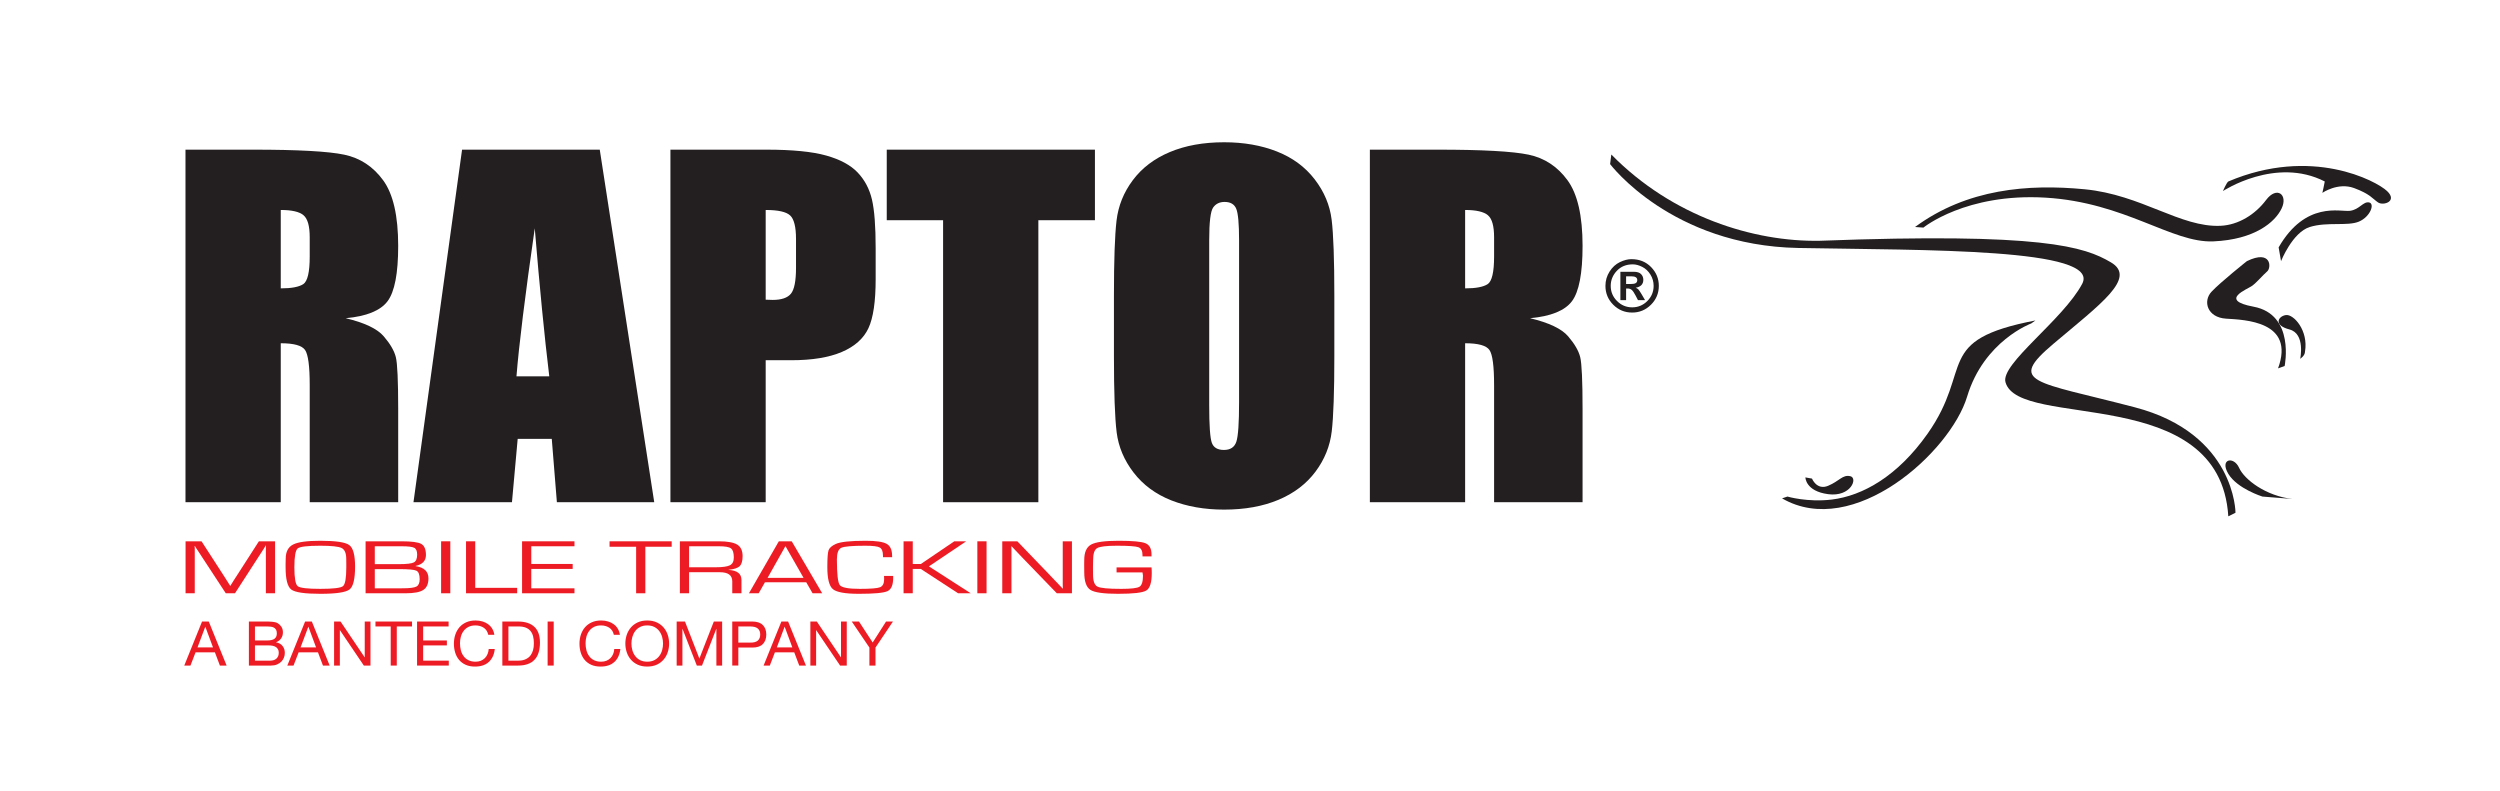 <?xml version="1.0" encoding="UTF-8" standalone="no"?>
<!-- Created with Inkscape (http://www.inkscape.org/) -->

<svg
   version="1.1"
   id="svg2"
   width="588.507"
   height="186.208"
   viewBox="0 0 588.507 186.208"
   sodipodi:docname="raptor.ai"
   xmlns:inkscape="http://www.inkscape.org/namespaces/inkscape"
   xmlns:sodipodi="http://sodipodi.sourceforge.net/DTD/sodipodi-0.dtd"
   xmlns="http://www.w3.org/2000/svg"
   xmlns:svg="http://www.w3.org/2000/svg">
  <defs
     id="defs6">
    <clipPath
       clipPathUnits="userSpaceOnUse"
       id="clipPath16">
      <path
         d="M 0,841.89 H 595.276 V 0 H 0 Z"
         id="path14" />
    </clipPath>
  </defs>
  <sodipodi:namedview
     id="namedview4"
     pagecolor="#ffffff"
     bordercolor="#000000"
     borderopacity="0.25"
     inkscape:showpageshadow="2"
     inkscape:pageopacity="0.0"
     inkscape:pagecheckerboard="0"
     inkscape:deskcolor="#d1d1d1" />
  <g
     id="g8"
     inkscape:groupmode="layer"
     inkscape:label="raptor"
     transform="matrix(1.333,0,0,-1.333,-93.884,656.404)">
    <g
       id="g10">
      <g
         id="g12"
         clip-path="url(#clipPath16)">
        <g
           id="g18"
           transform="translate(354.983,465.139)">
          <path
             d="m 0,0 -0.214,-1.692 c 0,0 10.791,-14.388 33.219,-14.811 22.424,-0.423 53.528,0 50.143,-6.347 -3.386,-6.347 -14.429,-14.124 -13.542,-17.35 2.326,-8.461 37.871,0.002 39.353,-23.695 l 1.27,0.635 c 0,0 0,13.962 -17.773,18.617 -17.771,4.655 -22.637,4.232 -14.385,11.214 8.251,6.983 14.81,11.636 10.156,14.387 -4.657,2.751 -12.06,5.29 -51.414,3.809 C 25.176,-15.445 10.79,-11.002 0,0"
             style="fill:#231f20;fill-opacity:1;fill-rule:nonzero;stroke:none"
             id="path20" />
        </g>
        <g
           id="g22"
           transform="translate(475.264,404.31)">
          <path
             d="m 0,0 -5.291,0.424 c 0,0 -4.443,1.376 -6.03,4.018 -1.586,2.646 0.952,3.174 1.904,1.059 C -8.465,3.387 -4.656,0.53 0,0"
             style="fill:#231f20;fill-opacity:1;fill-rule:nonzero;stroke:none"
             id="path24" />
        </g>
        <g
           id="g26"
           transform="translate(429.14,435.307)">
          <path
             d="m 0,0 c 0,0 -8.358,-3.068 -11.318,-12.907 -2.963,-9.839 -20.104,-25.281 -32.689,-17.982 l 0.952,0.318 c 0,-0.002 3.55,-1.049 7.827,-0.531 5.457,0.663 11.636,4.126 16.927,11.638 8.182,11.618 0.952,16.502 19.042,19.993 z"
             style="fill:#231f20;fill-opacity:1;fill-rule:nonzero;stroke:none"
             id="path28" />
        </g>
        <g
           id="g30"
           transform="translate(390.421,407.909)">
          <path
             d="m 0,0 c 0,0 0.846,-2.117 2.856,-1.27 2.011,0.843 2.541,2.008 3.915,1.692 1.374,-0.318 0.105,-3.705 -3.915,-3.174 -4.019,0.53 -4.019,2.96 -4.019,2.96 z"
             style="fill:#231f20;fill-opacity:1;fill-rule:nonzero;stroke:none"
             id="path32" />
        </g>
        <g
           id="g34"
           transform="translate(408.617,452.339)">
          <path
             d="m 0,0 1.48,-0.106 c 0,0 7.51,6.136 21.582,5.289 14.07,-0.847 22.321,-8.039 29.621,-7.722 7.298,0.317 10.896,3.384 12.059,5.818 C 65.905,5.712 63.895,7.299 61.99,4.76 60.086,2.222 57.121,0.352 53.952,0.211 46.863,-0.106 40.008,5.7 29.937,6.665 19.994,7.617 9.204,6.771 0,0"
             style="fill:#231f20;fill-opacity:1;fill-rule:nonzero;stroke:none"
             id="path36" />
        </g>
        <g
           id="g38"
           transform="translate(467.223,446.309)">
          <path
             d="m 0,0 c 0,0 -4.653,-3.701 -6.24,-5.395 -1.587,-1.693 -0.739,-4.548 2.539,-4.76 3.277,-0.212 12.272,-0.423 9.203,-8.781 l 1.166,0.422 c 0,0 1.884,9.097 -5.505,10.473 -6.24,1.164 -1.056,3.069 -0.208,3.704 0.843,0.634 1.904,1.904 2.643,2.538 C 4.337,-1.164 4.337,2.116 0,0"
             style="fill:#231f20;fill-opacity:1;fill-rule:nonzero;stroke:none"
             id="path40" />
        </g>
        <g
           id="g42"
           transform="translate(476.638,429.065)">
          <path
             d="M 0,0 C 0,0 0.952,4.442 -1.904,5.184 -4.761,5.925 -3.913,7.51 -2.539,7.722 -1.161,7.934 1.482,4.973 0.848,1.27 0.848,0.529 0,0 0,0"
             style="fill:#231f20;fill-opacity:1;fill-rule:nonzero;stroke:none"
             id="path44" />
        </g>
        <g
           id="g46"
           transform="translate(472.829,448.741)">
          <path
             d="m 0,0 0.424,-2.433 c 0,0 2.011,5.079 5.078,6.031 3.066,0.952 6.667,0.106 8.675,0.952 2.009,0.845 2.856,3.172 1.798,3.384 C 14.916,8.146 14.284,6.666 12.59,6.454 10.896,6.242 4.761,8.251 0,0"
             style="fill:#231f20;fill-opacity:1;fill-rule:nonzero;stroke:none"
             id="path48" />
        </g>
        <g
           id="g50"
           transform="translate(462.99,458.686)">
          <path
             d="m 0,0 c 0,0 9.313,6.135 17.986,1.692 -0.106,-0.634 -0.423,-2.009 -0.423,-2.009 0,0 2.749,1.902 5.605,0.845 2.856,-1.057 3.28,-1.904 4.232,-2.539 C 28.353,-2.646 30.892,-1.797 28.987,0 27.083,1.797 15.658,7.934 0.952,1.692 0.635,1.48 0,0 0,0"
             style="fill:#231f20;fill-opacity:1;fill-rule:nonzero;stroke:none"
             id="path52" />
        </g>
        <g
           id="g54"
           transform="translate(120.011,455.344)">
          <path
             d="m 0,0 v -13.844 c 1.891,0 3.217,0.251 3.976,0.749 0.758,0.501 1.139,2.122 1.139,4.865 v 3.424 c 0,1.973 -0.367,3.267 -1.1,3.883 C 3.283,-0.308 1.945,0 0,0 m -16.824,10.653 h 11.908 c 7.939,0 13.313,-0.295 16.124,-0.885 2.812,-0.59 5.103,-2.095 6.874,-4.519 1.772,-2.422 2.657,-6.287 2.657,-11.595 0,-4.844 -0.626,-8.1 -1.878,-9.766 -1.253,-1.666 -3.715,-2.667 -7.393,-3 3.33,-0.795 5.568,-1.859 6.713,-3.191 1.147,-1.334 1.859,-2.558 2.139,-3.674 0.28,-1.114 0.419,-4.185 0.419,-9.21 v -16.42 H 5.115 v 20.689 c 0,3.334 -0.274,5.397 -0.82,6.192 -0.546,0.793 -1.978,1.192 -4.295,1.192 v -28.073 h -16.824 z"
             style="fill:#231f20;fill-opacity:1;fill-rule:nonzero;stroke:none"
             id="path56" />
        </g>
        <g
           id="g58"
           transform="translate(167.431,425.964)">
          <path
             d="M 0,0 C -0.852,7.05 -1.708,15.767 -2.564,26.15 -4.278,14.229 -5.354,5.512 -5.794,0 Z m 8.915,40.033 9.621,-62.261 H 1.342 L 0.44,-11.035 H -5.578 L -6.59,-22.228 h -17.393 l 8.582,62.261 z"
             style="fill:#231f20;fill-opacity:1;fill-rule:nonzero;stroke:none"
             id="path60" />
        </g>
        <g
           id="g62"
           transform="translate(205.648,455.344)">
          <path
             d="m 0,0 v -15.843 c 0.479,-0.026 0.893,-0.039 1.239,-0.039 1.545,0 2.617,0.365 3.218,1.096 0.598,0.731 0.898,2.249 0.898,4.557 v 5.115 c 0,2.128 -0.347,3.511 -1.039,4.153 C 3.624,-0.321 2.186,0 0,0 M -16.823,10.653 H 0.12 c 4.582,0 8.105,-0.347 10.57,-1.039 2.464,-0.692 4.315,-1.692 5.555,-3 1.238,-1.307 2.078,-2.891 2.516,-4.748 0.441,-1.86 0.66,-4.737 0.66,-8.634 v -5.422 c 0,-3.975 -0.425,-6.871 -1.278,-8.69 -0.853,-1.821 -2.417,-3.219 -4.696,-4.193 -2.278,-0.974 -5.255,-1.46 -8.931,-1.46 H 0 v -25.074 h -16.823 z"
             style="fill:#231f20;fill-opacity:1;fill-rule:nonzero;stroke:none"
             id="path64" />
        </g>
        <g
           id="g66"
           transform="translate(263.791,465.997)">
          <path
             d="m 0,0 v -12.46 h -9.991 v -49.8 h -16.823 v 49.8 h -9.95 V 0 Z"
             style="fill:#231f20;fill-opacity:1;fill-rule:nonzero;stroke:none"
             id="path68" />
        </g>
        <g
           id="g70"
           transform="translate(289.247,449.998)">
          <path
             d="m 0,0 c 0,2.897 -0.166,4.75 -0.5,5.558 -0.333,0.807 -1.019,1.21 -2.058,1.21 -0.879,0 -1.552,-0.327 -2.018,-0.98 C -5.042,5.134 -5.275,3.205 -5.275,0 v -29.072 c 0,-3.615 0.154,-5.844 0.46,-6.69 0.306,-0.847 1.019,-1.269 2.137,-1.269 1.146,0 1.878,0.486 2.198,1.461 0.32,0.973 0.48,3.295 0.48,6.959 z m 16.823,-20.458 c 0,-6.255 -0.154,-10.685 -0.459,-13.285 -0.305,-2.604 -1.267,-4.982 -2.878,-7.133 -1.612,-2.155 -3.789,-3.809 -6.532,-4.962 -2.746,-1.153 -5.941,-1.73 -9.592,-1.73 -3.463,0 -6.573,0.546 -9.33,1.633 -2.757,1.089 -4.975,2.725 -6.654,4.905 -1.678,2.179 -2.677,4.55 -2.997,7.113 -0.32,2.563 -0.48,7.05 -0.48,13.459 v 10.652 c 0,6.256 0.154,10.685 0.46,13.286 0.306,2.603 1.265,4.981 2.877,7.133 1.612,2.155 3.79,3.809 6.533,4.962 2.745,1.153 5.941,1.73 9.591,1.73 3.464,0 6.574,-0.545 9.331,-1.634 2.757,-1.089 4.975,-2.725 6.653,-4.904 1.679,-2.178 2.678,-4.55 2.998,-7.114 0.32,-2.563 0.479,-7.049 0.479,-13.459 z"
             style="fill:#231f20;fill-opacity:1;fill-rule:nonzero;stroke:none"
             id="path72" />
        </g>
        <g
           id="g74"
           transform="translate(329.167,455.344)">
          <path
             d="m 0,0 v -13.844 c 1.893,0 3.219,0.251 3.978,0.749 0.758,0.501 1.137,2.122 1.137,4.865 v 3.424 c 0,1.973 -0.364,3.267 -1.098,3.883 C 3.283,-0.308 1.944,0 0,0 m -16.822,10.653 h 11.908 c 7.939,0 13.314,-0.295 16.124,-0.885 2.809,-0.59 5.1,-2.095 6.873,-4.519 1.772,-2.422 2.657,-6.287 2.657,-11.595 0,-4.844 -0.627,-8.1 -1.877,-9.766 -1.254,-1.666 -3.718,-2.667 -7.393,-3 3.33,-0.795 5.569,-1.859 6.715,-3.191 1.145,-1.334 1.856,-2.558 2.136,-3.674 0.279,-1.114 0.419,-4.185 0.419,-9.21 v -16.42 H 5.115 v 20.689 c 0,3.334 -0.272,5.397 -0.818,6.192 -0.548,0.793 -1.979,1.192 -4.297,1.192 v -28.073 h -16.822 z"
             style="fill:#231f20;fill-opacity:1;fill-rule:nonzero;stroke:none"
             id="path76" />
        </g>
        <g
           id="g78"
           transform="translate(357.594,442.271)">
          <path
             d="m 0,0 h 0.825 c 0.417,0 0.71,0.055 0.883,0.164 0.174,0.108 0.263,0.285 0.263,0.532 0,0.221 -0.086,0.387 -0.258,0.498 C 1.54,1.304 1.277,1.36 0.93,1.36 H 0 Z M -1.009,-2.844 V 2.16 h 2.37 C 1.946,2.16 2.375,2.023 2.641,1.75 2.908,1.478 3.042,1.143 3.042,0.744 3.042,0.36 2.928,0.048 2.705,-0.186 2.481,-0.419 2.145,-0.576 1.693,-0.659 1.896,-0.737 2.061,-0.843 2.185,-0.977 2.304,-1.109 2.497,-1.398 2.76,-1.841 L 3.345,-2.844 H 2.095 L 1.674,-2.038 C 1.426,-1.557 1.205,-1.231 1.014,-1.056 0.82,-0.881 0.572,-0.794 0.266,-0.794 H 0 v -2.05 z m 2.187,6.315 c -1.16,0 -2.098,-0.382 -2.817,-1.145 -0.716,-0.763 -1.076,-1.648 -1.076,-2.653 0,-1.042 0.372,-1.934 1.115,-2.678 0.745,-0.743 1.635,-1.115 2.678,-1.115 1.037,0 1.93,0.372 2.673,1.115 0.739,0.744 1.111,1.636 1.111,2.678 0,0.719 -0.183,1.38 -0.56,1.986 C 3.93,2.264 3.449,2.718 2.863,3.019 2.276,3.32 1.713,3.471 1.178,3.471 M 0.942,4.389 c 1.406,0 2.567,-0.469 3.476,-1.404 0.908,-0.936 1.361,-2.039 1.361,-3.312 0,-1.297 -0.461,-2.408 -1.383,-3.33 -0.922,-0.923 -2.033,-1.385 -3.33,-1.385 -1.306,0 -2.418,0.461 -3.337,1.381 -0.92,0.923 -1.378,2.035 -1.378,3.334 0,0.915 0.243,1.755 0.728,2.521 0.488,0.765 1.094,1.322 1.827,1.672 0.73,0.348 1.408,0.523 2.036,0.523"
             style="fill:#231f20;fill-opacity:1;fill-rule:nonzero;stroke:none"
             id="path80" />
        </g>
        <g
           id="g82"
           transform="translate(119.008,396.834)">
          <path
             d="m 0,0 v -9.179 h -1.625 v 7.341 0.554 l 0.011,0.274 0.01,0.279 H -1.646 L -1.773,-0.95 C -1.836,-1.057 -1.878,-1.126 -1.899,-1.158 L -2.173,-1.587 -7.08,-9.179 h -1.625 l -4.917,7.505 -0.285,0.421 -0.127,0.219 c -0.034,0.047 -0.076,0.116 -0.126,0.208 h -0.042 l 0.011,-0.25 0.01,-0.256 v -0.506 -7.341 h -1.625 V 0 h 2.818 l 3.84,-5.938 0.612,-0.962 0.306,-0.477 0.296,-0.476 h 0.042 l 0.295,0.476 c 0.148,0.229 0.247,0.388 0.295,0.477 L -6.678,-5.943 -2.859,0 Z"
             style="fill:#ed1c24;fill-opacity:1;fill-rule:nonzero;stroke:none"
             id="path84" />
        </g>
        <g
           id="g86"
           transform="translate(126.996,396.053)">
          <path
             d="m 0,0 c -2.279,0 -3.612,-0.161 -4,-0.483 -0.386,-0.323 -0.58,-1.431 -0.58,-3.321 0,-1.899 0.194,-3.008 0.58,-3.33 0.388,-0.324 1.721,-0.483 4,-0.483 2.286,0 3.623,0.159 4.009,0.483 0.387,0.322 0.58,1.431 0.58,3.33 v 0.596 L 4.58,-2.341 c 0,1.014 -0.268,1.656 -0.803,1.932 C 3.243,-0.137 1.983,0 0,0 m 0.011,0.875 c 2.721,0 4.424,-0.255 5.107,-0.761 0.681,-0.506 1.022,-1.77 1.022,-3.799 0,-2.181 -0.326,-3.53 -0.98,-4.041 -0.655,-0.51 -2.37,-0.766 -5.149,-0.766 -2.764,0 -4.479,0.253 -5.145,0.761 -0.664,0.505 -0.996,1.815 -0.996,3.927 v 0.645 l 0.021,0.868 c 0,1.22 0.431,2.051 1.293,2.497 0.861,0.446 2.47,0.669 4.827,0.669"
             style="fill:#ed1c24;fill-opacity:1;fill-rule:nonzero;stroke:none"
             id="path88" />
        </g>
        <g
           id="g90"
           transform="translate(136.618,388.53)">
          <path
             d="m 0,0 h 3.45 l 1.467,0.005 c 1.238,0 2.049,0.104 2.432,0.308 0.383,0.203 0.575,0.634 0.575,1.293 0,0.819 -0.193,1.325 -0.58,1.508 C 6.957,3.303 5.905,3.395 4.189,3.395 H 0 Z m 0,4.27 h 4.273 c 1.358,0 2.232,0.103 2.622,0.307 0.391,0.208 0.586,0.667 0.586,1.378 0,0.62 -0.17,1.022 -0.511,1.2 C 6.629,7.339 5.877,7.428 4.717,7.428 H 0 Z M -1.625,-0.875 V 8.304 H 4.748 C 6.513,8.304 7.669,8.147 8.214,7.84 8.76,7.529 9.033,6.875 9.033,5.876 9.033,4.859 8.417,4.215 7.186,3.947 V 3.928 C 8.711,3.694 9.475,2.973 9.475,1.768 9.475,0.793 9.175,0.109 8.573,-0.283 7.971,-0.68 6.925,-0.875 5.434,-0.875 Z"
             style="fill:#ed1c24;fill-opacity:1;fill-rule:nonzero;stroke:none"
             id="path92" />
        </g>
        <path
           d="m 149.955,387.655 h -1.625 v 9.179 h 1.625 z"
           style="fill:#ed1c24;fill-opacity:1;fill-rule:nonzero;stroke:none"
           id="path94" />
        <g
           id="g96"
           transform="translate(154.355,396.834)">
          <path
             d="M 0,0 V -8.217 H 7.407 V -9.179 H -1.625 V 0 Z"
             style="fill:#ed1c24;fill-opacity:1;fill-rule:nonzero;stroke:none"
             id="path98" />
        </g>
        <g
           id="g100"
           transform="translate(164.252,395.958)">
          <path
             d="M 0,0 V -3.124 H 7.312 V -4.001 H 0 V -7.428 H 7.629 V -8.303 H -1.625 V 0.876 H 7.629 V 0 Z"
             style="fill:#ed1c24;fill-opacity:1;fill-rule:nonzero;stroke:none"
             id="path102" />
        </g>
        <g
           id="g104"
           transform="translate(184.395,395.872)">
          <path
             d="M 0,0 V -8.217 H -1.625 V 0 H -6.32 V 0.962 H 4.653 L 4.653,0 Z"
             style="fill:#ed1c24;fill-opacity:1;fill-rule:nonzero;stroke:none"
             id="path106" />
        </g>
        <g
           id="g108"
           transform="translate(192.118,392.249)">
          <path
             d="m 0,0 h 4.696 c 1.238,0 2.082,0.119 2.532,0.357 0.45,0.241 0.675,0.695 0.675,1.357 0,0.83 -0.167,1.368 -0.501,1.618 C 7.068,3.586 6.353,3.709 5.255,3.709 H 0 Z M -1.625,-4.594 V 4.585 H 5.234 C 6.781,4.585 7.871,4.389 8.504,4 9.138,3.61 9.454,2.931 9.454,1.969 9.454,1.121 9.282,0.531 8.937,0.198 8.593,-0.139 7.936,-0.352 6.965,-0.451 v -0.02 C 8.491,-0.545 9.253,-1.136 9.253,-2.246 V -4.594 H 7.629 v 2.11 c 0,1.071 -0.729,1.609 -2.184,1.609 H 4.907 0 v -3.719 z"
             style="fill:#ed1c24;fill-opacity:1;fill-rule:nonzero;stroke:none"
             id="path110" />
        </g>
        <g
           id="g112"
           transform="translate(212.334,390.38)">
          <path
             d="M 0,0 -3.197,5.605 -6.351,0 Z m 0.475,-0.781 h -7.291 l -1.108,-1.944 h -1.72 l 5.277,9.179 h 2.278 l 5.382,-9.179 h -1.7 z"
             style="fill:#ed1c24;fill-opacity:1;fill-rule:nonzero;stroke:none"
             id="path114" />
        </g>
        <g
           id="g116"
           transform="translate(226.547,390.722)">
          <path
             d="m 0,0 h 1.614 v -0.352 c 0,-1.25 -0.333,-2.031 -1.002,-2.34 -0.669,-0.313 -2.35,-0.469 -5.044,-0.469 -2.412,0 -3.946,0.275 -4.6,0.826 -0.654,0.545 -0.981,1.839 -0.981,3.872 0,1.592 0.073,2.594 0.222,3.006 0.147,0.408 0.569,0.775 1.266,1.098 0.816,0.377 2.577,0.565 5.286,0.565 1.836,0 3.072,-0.181 3.709,-0.546 C 1.106,5.299 1.424,4.597 1.424,3.556 L 1.435,3.308 H -0.18 L -0.189,3.59 c 0,0.739 -0.189,1.216 -0.566,1.426 -0.375,0.211 -1.225,0.315 -2.548,0.315 -2.322,0 -3.739,-0.124 -4.252,-0.369 -0.513,-0.246 -0.77,-0.931 -0.77,-2.051 0,-2.579 0.173,-4.089 0.517,-4.532 0.345,-0.444 1.523,-0.665 3.535,-0.665 1.913,0 3.106,0.095 3.581,0.288 0.475,0.193 0.713,0.677 0.713,1.453 z"
             style="fill:#ed1c24;fill-opacity:1;fill-rule:nonzero;stroke:none"
             id="path118" />
        </g>
        <g
           id="g120"
           transform="translate(231.622,396.834)">
          <path
             d="M 0,0 V -4.01 H 1.424 L 7.333,0 h 2.1 L 2.849,-4.426 10.235,-9.179 H 8.008 L 1.424,-4.882 H 0 V -9.179 H -1.625 V 0 Z"
             style="fill:#ed1c24;fill-opacity:1;fill-rule:nonzero;stroke:none"
             id="path122" />
        </g>
        <path
           d="m 244.653,387.655 h -1.625 v 9.179 h 1.625 z"
           style="fill:#ed1c24;fill-opacity:1;fill-rule:nonzero;stroke:none"
           id="path124" />
        <g
           id="g126"
           transform="translate(259.731,396.834)">
          <path
             d="m 0,0 v -9.179 h -2.669 l -6.035,6.245 -0.982,1.032 -0.484,0.51 -0.486,0.511 h -0.043 l 0.011,-0.342 0.01,-0.352 v -0.684 -6.92 h -1.625 V 0 h 2.659 l 5.266,-5.473 1.372,-1.44 0.685,-0.711 0.676,-0.72 h 0.042 l -0.011,0.343 -0.01,0.347 V -6.965 0 Z"
             style="fill:#ed1c24;fill-opacity:1;fill-rule:nonzero;stroke:none"
             id="path128" />
        </g>
        <g
           id="g130"
           transform="translate(267.612,392.22)">
          <path
             d="M 0,0 H 6.173 C 6.201,-0.238 6.215,-0.57 6.215,-1.002 6.215,-2.656 5.897,-3.68 5.26,-4.071 4.624,-4.463 2.962,-4.659 0.275,-4.659 c -2.54,0 -4.171,0.23 -4.897,0.696 -0.723,0.464 -1.086,1.506 -1.086,3.125 l -0.011,1.349 0.011,0.813 c 0,1.359 0.403,2.264 1.208,2.712 0.806,0.446 2.429,0.672 4.87,0.672 2.448,0 4.027,-0.146 4.738,-0.438 C 5.818,3.975 6.173,3.317 6.173,2.301 V 1.951 H 4.58 V 2.179 C 4.58,2.928 4.339,3.392 3.857,3.567 3.375,3.744 2.118,3.833 0.084,3.833 -1.793,3.833 -2.968,3.691 -3.439,3.406 -3.91,3.124 -4.146,2.41 -4.146,1.271 l -0.021,-1.216 0.01,-1.31 c 0,-1.158 0.262,-1.869 0.786,-2.132 0.525,-0.265 1.922,-0.397 4.194,-0.397 1.739,0 2.812,0.124 3.223,0.377 0.412,0.248 0.618,0.907 0.618,1.969 0,0.084 -0.027,0.272 -0.084,0.565 l -4.58,0 z"
             style="fill:#ed1c24;fill-opacity:1;fill-rule:nonzero;stroke:none"
             id="path132" />
        </g>
        <g
           id="g134"
           transform="translate(108.043,378.102)">
          <path
             d="M 0,0 -1.344,3.628 H -1.367 L -2.733,0 Z M -0.745,4.564 2.406,-3.213 H 1.22 l -0.882,2.341 h -3.411 l -0.904,-2.341 h -1.096 l 3.142,7.777 z"
             style="fill:#ed1c24;fill-opacity:1;fill-rule:nonzero;stroke:none"
             id="path136" />
        </g>
        <g
           id="g138"
           transform="translate(118.143,375.759)">
          <path
             d="m 0,0 c 0.475,0 0.845,0.124 1.113,0.369 0.268,0.248 0.402,0.59 0.402,1.027 0,0.252 -0.05,0.463 -0.148,0.629 C 1.269,2.194 1.139,2.328 0.978,2.425 0.815,2.521 0.629,2.591 0.419,2.631 0.208,2.67 -0.011,2.69 -0.237,2.69 H -2.688 V 0 Z m -0.542,3.563 c 0.61,0 1.049,0.104 1.316,0.312 0.267,0.206 0.401,0.516 0.401,0.93 C 1.175,5.08 1.13,5.299 1.04,5.457 0.949,5.618 0.826,5.742 0.667,5.829 0.509,5.916 0.326,5.973 0.119,5.998 -0.088,6.022 -0.309,6.037 -0.542,6.037 H -2.688 V 3.563 Z m -0.294,3.344 c 0.174,0 0.36,-0.002 0.559,-0.005 C -0.077,6.9 0.121,6.888 0.317,6.87 0.513,6.851 0.695,6.826 0.865,6.789 1.034,6.751 1.179,6.697 1.299,6.625 1.563,6.474 1.788,6.261 1.972,5.992 2.157,5.725 2.249,5.393 2.249,5.001 2.249,4.587 2.145,4.229 1.938,3.93 1.73,3.627 1.436,3.404 1.051,3.258 V 3.235 C 1.548,3.134 1.929,2.918 2.191,2.581 2.456,2.249 2.587,1.842 2.587,1.361 2.587,1.078 2.535,0.801 2.43,0.533 2.324,0.266 2.168,0.027 1.961,-0.181 1.753,-0.387 1.498,-0.553 1.192,-0.682 0.888,-0.809 0.535,-0.87 0.136,-0.87 h -3.897 v 7.777 z"
             style="fill:#ed1c24;fill-opacity:1;fill-rule:nonzero;stroke:none"
             id="path140" />
        </g>
        <g
           id="g142"
           transform="translate(126.243,378.102)">
          <path
             d="M 0,0 -1.344,3.628 H -1.368 L -2.733,0 Z M -0.745,4.564 2.406,-3.213 H 1.22 l -0.882,2.341 h -3.411 l -0.904,-2.341 h -1.096 l 3.141,7.777 z"
             style="fill:#ed1c24;fill-opacity:1;fill-rule:nonzero;stroke:none"
             id="path144" />
        </g>
        <g
           id="g146"
           transform="translate(130.57,382.666)">
          <path
             d="M 0,0 4.249,-6.308 H 4.271 V 0 H 5.287 V -7.777 H 4.112 l -4.214,6.243 H -0.124 V -7.777 H -1.141 V 0 Z"
             style="fill:#ed1c24;fill-opacity:1;fill-rule:nonzero;stroke:none"
             id="path148" />
        </g>
        <g
           id="g150"
           transform="translate(136.738,381.796)">
          <path
             d="M 0,0 V 0.87 H 6.452 V 0 H 3.763 V -6.907 H 2.689 V 0 Z"
             style="fill:#ed1c24;fill-opacity:1;fill-rule:nonzero;stroke:none"
             id="path152" />
        </g>
        <g
           id="g154"
           transform="translate(149.652,382.666)">
          <path
             d="m 0,0 v -0.87 h -4.497 v -2.475 h 4.192 v -0.872 h -4.192 v -2.69 h 4.531 v -0.87 H -5.57 V 0 Z"
             style="fill:#ed1c24;fill-opacity:1;fill-rule:nonzero;stroke:none"
             id="path156" />
        </g>
        <g
           id="g158"
           transform="translate(155.859,381.568)">
          <path
             d="m 0,0 c -0.41,0.272 -0.897,0.411 -1.462,0.411 -0.483,0 -0.896,-0.087 -1.238,-0.26 -0.342,-0.176 -0.625,-0.41 -0.846,-0.702 -0.224,-0.298 -0.388,-0.632 -0.493,-1.009 -0.105,-0.379 -0.157,-0.771 -0.157,-1.177 0,-0.442 0.052,-0.864 0.157,-1.26 0.105,-0.395 0.269,-0.739 0.493,-1.031 0.221,-0.298 0.505,-0.532 0.852,-0.704 0.346,-0.174 0.76,-0.263 1.242,-0.263 0.355,0 0.669,0.057 0.944,0.168 0.275,0.114 0.512,0.27 0.712,0.471 0.199,0.199 0.355,0.436 0.468,0.714 0.113,0.273 0.181,0.571 0.203,0.893 h 1.074 c -0.105,-0.982 -0.456,-1.746 -1.05,-2.289 -0.595,-0.545 -1.41,-0.818 -2.441,-0.818 -0.625,0 -1.171,0.104 -1.638,0.31 -0.467,0.208 -0.855,0.493 -1.164,0.858 -0.308,0.362 -0.54,0.789 -0.694,1.285 -0.155,0.493 -0.232,1.023 -0.232,1.591 0,0.565 0.083,1.096 0.248,1.596 0.167,0.496 0.409,0.931 0.729,1.3 0.32,0.372 0.719,0.664 1.198,0.878 0.478,0.213 1.026,0.322 1.643,0.322 0.422,0 0.821,-0.055 1.198,-0.164 C 0.123,1.011 0.458,0.853 0.751,0.64 1.045,0.431 1.29,0.168 1.485,-0.149 1.681,-0.467 1.81,-0.828 1.87,-1.245 H 0.797 C 0.676,-0.692 0.411,-0.278 0,0"
             style="fill:#ed1c24;fill-opacity:1;fill-rule:nonzero;stroke:none"
             id="path160" />
        </g>
        <g
           id="g162"
           transform="translate(161.999,375.759)">
          <path
             d="m 0,0 c 0.122,0 0.271,0.008 0.453,0.027 0.18,0.02 0.373,0.062 0.576,0.131 0.203,0.068 0.404,0.169 0.604,0.301 0.2,0.129 0.379,0.307 0.536,0.533 C 2.328,1.217 2.458,1.5 2.56,1.837 2.662,2.174 2.712,2.581 2.712,3.063 2.712,3.528 2.666,3.942 2.571,4.309 2.477,4.676 2.322,4.988 2.107,5.246 1.893,5.504 1.617,5.7 1.277,5.834 0.938,5.968 0.521,6.037 0.023,6.037 H -1.784 V 0 Z M -0.089,6.907 C 1.153,6.907 2.109,6.603 2.779,5.992 3.45,5.383 3.785,4.453 3.785,3.203 3.785,2.551 3.71,1.971 3.559,1.465 3.408,0.959 3.175,0.535 2.859,0.19 2.542,-0.154 2.14,-0.419 1.65,-0.598 1.161,-0.781 0.58,-0.87 -0.089,-0.87 h -2.768 v 7.777 z"
             style="fill:#ed1c24;fill-opacity:1;fill-rule:nonzero;stroke:none"
             id="path164" />
        </g>
        <path
           d="m 168.213,374.889 h -1.074 v 7.777 h 1.074 z"
           style="fill:#ed1c24;fill-opacity:1;fill-rule:nonzero;stroke:none"
           id="path166" />
        <g
           id="g168"
           transform="translate(178.035,381.568)">
          <path
             d="m 0,0 c -0.41,0.272 -0.897,0.411 -1.462,0.411 -0.483,0 -0.896,-0.087 -1.238,-0.26 -0.342,-0.176 -0.625,-0.41 -0.846,-0.702 -0.224,-0.298 -0.388,-0.632 -0.493,-1.009 -0.105,-0.379 -0.157,-0.771 -0.157,-1.177 0,-0.442 0.052,-0.864 0.157,-1.26 0.105,-0.395 0.269,-0.739 0.493,-1.031 0.221,-0.298 0.505,-0.532 0.852,-0.704 0.346,-0.174 0.76,-0.263 1.242,-0.263 0.355,0 0.669,0.057 0.944,0.168 0.275,0.114 0.512,0.27 0.712,0.471 0.199,0.199 0.355,0.436 0.468,0.714 0.113,0.273 0.181,0.571 0.203,0.893 h 1.074 c -0.105,-0.982 -0.456,-1.746 -1.05,-2.289 -0.595,-0.545 -1.41,-0.818 -2.441,-0.818 -0.625,0 -1.171,0.104 -1.638,0.31 -0.467,0.208 -0.855,0.493 -1.164,0.858 -0.308,0.362 -0.54,0.789 -0.694,1.285 -0.155,0.493 -0.232,1.023 -0.232,1.591 0,0.565 0.083,1.096 0.248,1.596 0.167,0.496 0.409,0.931 0.729,1.3 0.32,0.372 0.719,0.664 1.198,0.878 0.478,0.213 1.026,0.322 1.643,0.322 0.422,0 0.821,-0.055 1.198,-0.164 C 0.123,1.011 0.458,0.853 0.751,0.64 1.045,0.431 1.29,0.168 1.485,-0.149 1.681,-0.467 1.81,-0.828 1.87,-1.245 H 0.797 C 0.676,-0.692 0.411,-0.278 0,0"
             style="fill:#ed1c24;fill-opacity:1;fill-rule:nonzero;stroke:none"
             id="path170" />
        </g>
        <g
           id="g172"
           transform="translate(182.098,377.616)">
          <path
             d="m 0,0 c 0.105,-0.383 0.271,-0.725 0.498,-1.029 0.225,-0.305 0.515,-0.551 0.868,-0.737 0.355,-0.183 0.777,-0.277 1.266,-0.277 0.49,0 0.911,0.094 1.266,0.277 0.353,0.186 0.643,0.432 0.869,0.737 C 4.994,-0.725 5.159,-0.383 5.264,0 5.369,0.381 5.423,0.769 5.423,1.16 5.423,1.552 5.369,1.938 5.264,2.32 5.159,2.702 4.994,3.044 4.767,3.352 4.541,3.654 4.251,3.902 3.898,4.086 3.543,4.271 3.122,4.363 2.632,4.363 2.143,4.363 1.721,4.271 1.366,4.086 1.013,3.902 0.723,3.654 0.498,3.352 0.271,3.044 0.105,2.702 0,2.32 -0.106,1.938 -0.159,1.552 -0.159,1.16 -0.159,0.769 -0.106,0.381 0,0 m -0.989,2.692 c 0.162,0.492 0.406,0.922 0.729,1.302 0.323,0.377 0.726,0.679 1.209,0.904 0.482,0.224 1.043,0.338 1.683,0.338 0.64,0 1.201,-0.114 1.683,-0.338 C 4.798,4.673 5.201,4.371 5.524,3.994 5.848,3.614 6.091,3.184 6.253,2.692 6.415,2.201 6.496,1.69 6.496,1.16 6.496,0.629 6.415,0.118 6.253,-0.37 6.091,-0.861 5.848,-1.295 5.524,-1.672 5.201,-2.049 4.798,-2.351 4.315,-2.571 3.833,-2.792 3.272,-2.904 2.632,-2.904 c -0.64,0 -1.201,0.112 -1.683,0.333 -0.483,0.22 -0.886,0.522 -1.209,0.899 -0.323,0.377 -0.567,0.811 -0.729,1.302 -0.161,0.488 -0.243,0.999 -0.243,1.53 0,0.53 0.082,1.041 0.243,1.532"
             style="fill:#ed1c24;fill-opacity:1;fill-rule:nonzero;stroke:none"
             id="path174" />
        </g>
        <g
           id="g176"
           transform="translate(191.395,382.666)">
          <path
             d="M 0,0 2.542,-6.538 5.095,0 H 6.563 V -7.777 H 5.546 v 6.47 H 5.524 L 3.005,-7.777 H 2.09 l -2.52,6.47 h -0.022 v -6.47 H -1.469 V 0 Z"
             style="fill:#ed1c24;fill-opacity:1;fill-rule:nonzero;stroke:none"
             id="path178" />
        </g>
        <g
           id="g180"
           transform="translate(202.918,378.94)">
          <path
             d="m 0,0 c 0.61,-0.005 1.057,0.114 1.338,0.362 0.283,0.245 0.424,0.6 0.424,1.067 0,0.466 -0.141,0.818 -0.424,1.06 C 1.057,2.732 0.61,2.856 0,2.856 H -2.101 V 0 Z m 0.361,3.727 c 0.813,0 1.43,-0.201 1.847,-0.605 C 2.626,2.718 2.835,2.155 2.835,1.429 2.835,0.702 2.626,0.134 2.208,-0.272 1.791,-0.679 1.174,-0.878 0.361,-0.872 h -2.462 v -3.179 h -1.074 v 7.778 z"
             style="fill:#ed1c24;fill-opacity:1;fill-rule:nonzero;stroke:none"
             id="path182" />
        </g>
        <g
           id="g184"
           transform="translate(210.352,378.102)">
          <path
             d="M 0,0 -1.344,3.628 H -1.368 L -2.734,0 Z M -0.745,4.564 2.406,-3.213 H 1.22 l -0.882,2.341 h -3.411 l -0.904,-2.341 h -1.096 l 3.141,7.777 z"
             style="fill:#ed1c24;fill-opacity:1;fill-rule:nonzero;stroke:none"
             id="path186" />
        </g>
        <g
           id="g188"
           transform="translate(214.678,382.666)">
          <path
             d="M 0,0 4.249,-6.308 H 4.271 V 0 H 5.288 V -7.777 H 4.112 l -4.214,6.243 H -0.124 V -7.777 H -1.14 l 0,7.777 z"
             style="fill:#ed1c24;fill-opacity:1;fill-rule:nonzero;stroke:none"
             id="path190" />
        </g>
        <g
           id="g192"
           transform="translate(225.039,374.889)">
          <path
             d="m 0,0 h -1.074 v 3.179 l -3.117,4.598 h 1.276 L -0.497,4.073 1.865,7.777 H 3.084 L 0,3.179 Z"
             style="fill:#ed1c24;fill-opacity:1;fill-rule:nonzero;stroke:none"
             id="path194" />
        </g>
      </g>
    </g>
  </g>
</svg>
